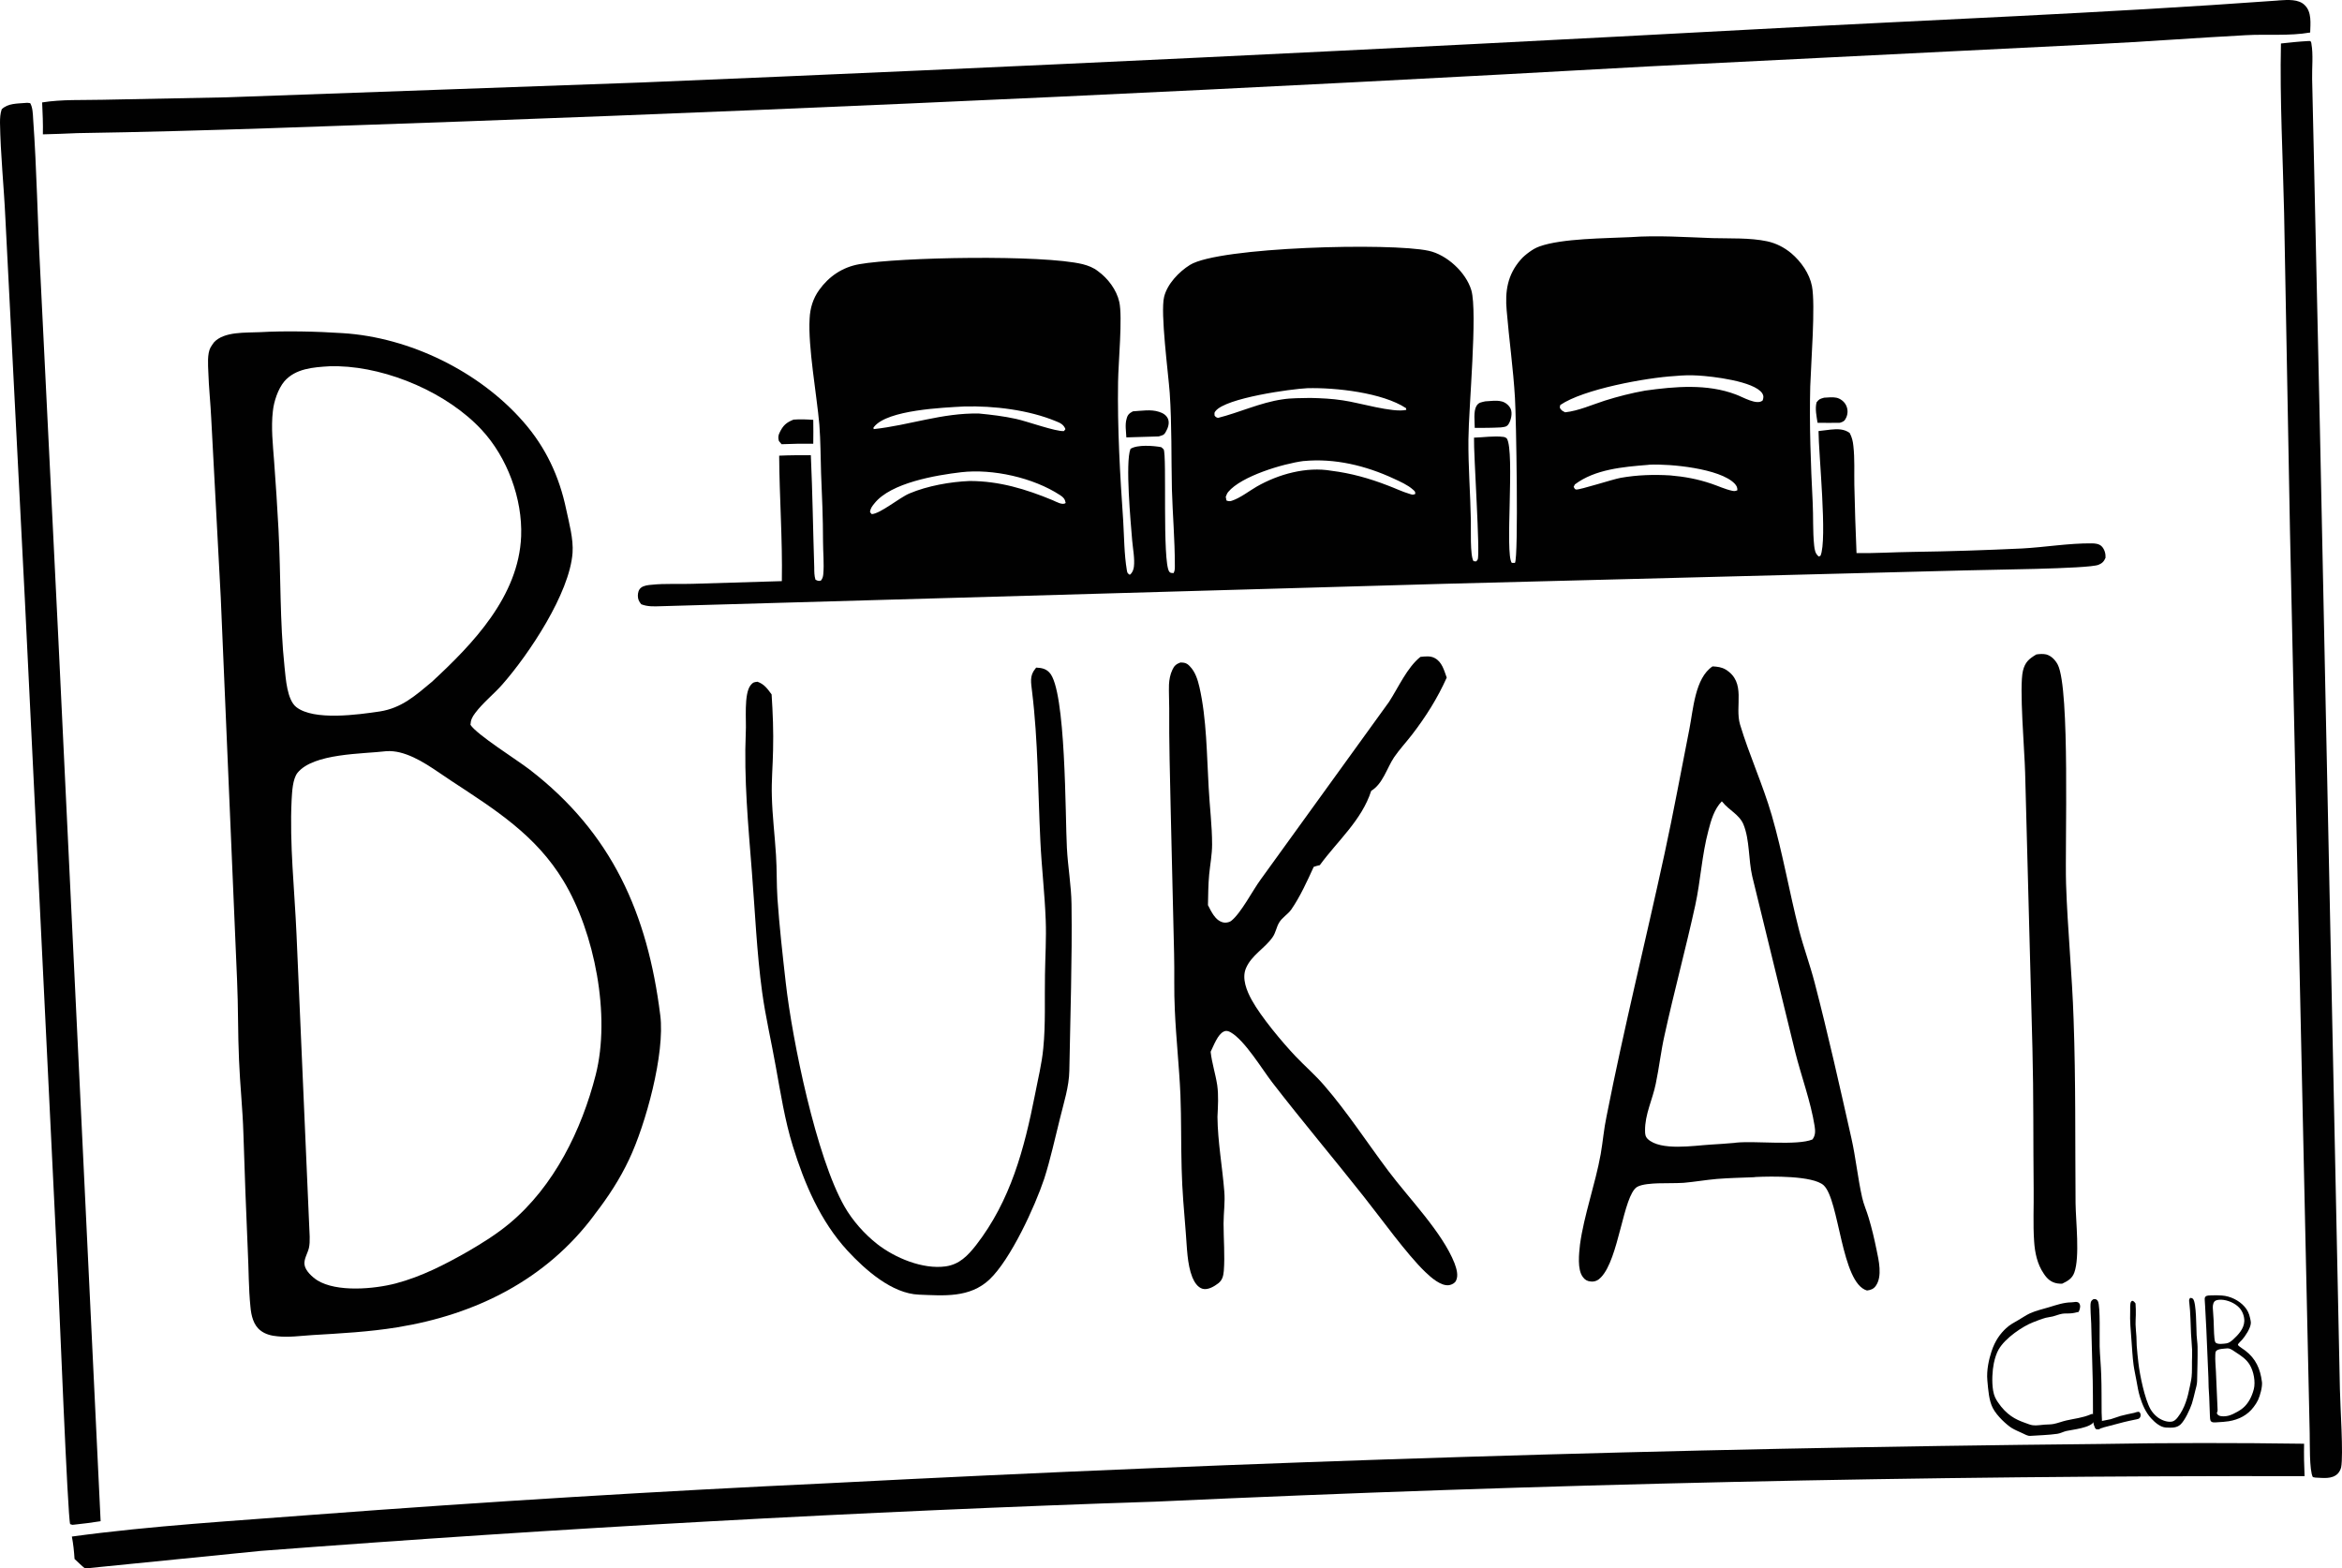 <?xml version="1.0" encoding="UTF-8"?>
<svg id="Layer_1" data-name="Layer 1" xmlns="http://www.w3.org/2000/svg" viewBox="0 0 961.26 643.85">
  <path d="M748.7,163.25c1.6-.1,3.5-.3,5,0,1.6,.3,3.3,1.6,4,3.1,.8,1.6,.8,3.4,.1,5-.7,1.5-1.1,1.7-2.6,2.2-3.1,.1-6.1,0-9.2,0-.4-2.7-1.1-5.7-.4-8.4,1.1-1.4,1.4-1.4,3.1-1.9Z" fill="#010101"/>
  <path d="M325.7,172.25c2.7-.2,5.4-.1,8.1,.1,.1,3.2,0,6.5,0,9.8h-6.3c-2.2,0-4.5,.2-6.7,.2l-1.1-1.3c-.4-1.3-.3-2.3,.3-3.5,1.4-2.9,2.7-4.1,5.7-5.3Z" fill="#010101"/>
  <path d="M609.6,164.75c2.1-.1,4.6-.5,6.6,0,1.6,.3,3.3,1.7,3.9,3.2,.7,1.8,.1,4.5-.9,6.1-.8,1.3-1.9,1.2-3.2,1.4-3.6,.2-7.2,.2-10.7,.2,0-2.5-.6-6.8,.7-9,.9-1.5,2-1.5,3.6-1.9Z" fill="#010101"/>
  <path d="M465,168.85c3.5-.2,7.4-.9,10.7,.2,1.6,.5,3,1.3,3.7,2.9,.7,1.7,0,3.8-.9,5.3-.8,1.5-1.4,1.4-2.9,1.9l-13.3,.4c-.1-2.4-.6-5.3,.1-7.6,.4-1.7,1.1-2.3,2.6-3.1Z" fill="#010101"/>
  <path d="M835.8,268.65c1.3-.2,2.8-.3,4.1,0,2.1,.6,3.7,2.3,4.7,4.2,5.1,10.1,2.9,73.9,3.4,89.9,.6,18.6,2.5,37.2,3.1,55.8,.9,25.1,.6,50.3,.8,75.4,.1,7.5,1.8,22-.5,28.4-.9,2.5-2.7,3.5-5,4.6-.6,0-1.3,0-1.9-.1-2.6-.4-4.3-1.9-5.7-4.1-2.6-3.8-3.6-8.5-3.9-13.1-.5-7.2-.1-14.5-.2-21.7-.2-19.2,0-38.4-.5-57.6l-3-113.2c-.2-8.7-2.5-35.1-.9-41.8,.9-3.6,2.5-4.9,5.5-6.7Z" fill="#010101"/>
  <path d="M425.3,274.05c2.1,.1,3.9,.4,5.4,2,6.9,7,6.5,59.6,7.2,72,.4,7.8,1.8,15.4,1.9,23.2,.3,22.8-.5,45.5-.9,68.3-.1,6.5-2.3,13.2-3.8,19.4-2.1,8.3-3.9,16.8-6.5,24.9-3.8,11.4-13.8,33.2-22.5,41.4-8.1,7.6-18.7,6.6-28.9,6.2-11.1-.4-22.1-10.2-29.4-18.1-11.1-12.1-17.6-27.4-22.4-42.9-3.3-10.7-5-21.7-7-32.7-1.8-10.2-4.2-20.3-5.6-30.6-2.2-16.2-2.9-33-4.2-49.3-1.5-19.2-3.3-38.1-2.5-57.3,.3-4.6-.9-15.7,2-19.3,1-1.2,1.3-1.2,2.8-1.4,2.8,1,4.1,2.9,5.8,5.2,.5,7.6,.8,15.3,.6,22.9-.1,6.3-.7,12.6-.5,18.9,.2,8,1.2,16,1.7,24.1,.4,6,.2,11.9,.6,17.9,.8,11.5,2.1,23,3.4,34.5,2.7,23.8,12.5,71.6,24.1,91.9,3.3,5.8,8.2,11.3,13.4,15.4,7.3,5.7,18.7,10.5,28.1,9.2,5.7-.8,9.1-4.4,12.5-8.7,14.2-18.3,19.8-39.5,24.2-61.8,1.2-6.3,2.8-12.6,3.4-19,1-10,.5-20.1,.7-30.1,.1-7.5,.6-15.1,.3-22.6-.4-10.9-1.7-21.7-2.2-32.6-1-20.4-.9-40.8-3.4-61.2-.4-3.6-1.1-6.4,1.3-9.3,.2-.2,.3-.4,.4-.5Z" fill="#010101"/>
  <path d="M10.5,42.25c.7-.1,1.2,0,1.9,.1,1,1.7,1.1,4.4,1.2,6.4,1.5,20.8,1.8,41.7,2.9,62.5l7.4,150,17.4,363.2c-3.6,.6-7.1,1-10.7,1.4-1.2,.1-.6,.2-1.8-.2-1-2-4.6-93.1-5.1-103L10.2,246.05,2.2,89.45C1.6,76.45,.2,63.35,0,50.35c0-1.9,.1-3.7,.7-5.5,2.6-2.5,6.4-2.3,9.8-2.6Z" fill="#010101"/>
  <path d="M947.3,16.85h1c.2,.4,.4,.6,.4,1.1,.8,4.4,.2,9.9,.3,14.5l.8,35.4,2.4,108.4,8.2,394.1c.1,6.6,1.5,27,.5,32-.2,.9-.7,1.8-1.3,2.5-2.4,2.5-6.2,1.8-9.3,1.7l-1-.2c-1.5-2.6-1.2-14.4-1.3-18l-8.1-370.8-2.4-130.1c-.5-23.1-1.8-46.5-1.3-69.6,3.7-.4,7.4-.8,11.1-1Z" fill="#010101"/>
  <path d="M583,269.65c2-.2,4.1-.5,5.9,.5,3,1.6,3.8,5,4.9,8-3.8,8.5-8.6,16.1-14.3,23.5-2.4,3.1-5.1,6-7.3,9.2-3,4.5-4.6,10.9-9.4,13.8-3.9,12.1-13.8,20.5-21.1,30.5-.9,.2-1.7,.4-2.5,.7-2.6,5.7-5.6,12.3-9.2,17.5-1.4,2-3.8,3.3-5,5.4-1.1,1.8-1.4,4.2-2.7,6-3.2,4.6-8.6,7.3-10.9,12.7-1.8,4.2,.3,9.3,2.4,13.1,3.8,6.9,12.5,17.3,18,23.1,3.8,4,8.1,7.7,11.7,11.9,9.6,11.1,17.6,23.5,26.4,35.2,8.3,11.1,22.1,25.1,27.1,37.8,.8,2.2,1.7,5,.6,7.2-.5,1-1.7,1.6-2.8,1.8-3.4,.5-7.5-3.2-9.8-5.4-7.7-7.4-18.2-22.1-25.2-30.9-12.4-15.7-25.4-31.1-37.6-46.9-4.3-5.6-11.3-17.3-17.1-20.6-.9-.5-1.8-.8-2.8-.3-2.5,1.1-4.2,5.9-5.4,8.3,.5,4.6,2,9.1,2.7,13.7,.6,4.2,.3,8.7,.1,13,.1,10.2,2,20.5,2.8,30.6,.4,4.4-.3,8.8-.3,13.2,0,6.4,.6,13.2,.1,19.5-.2,2.1-.6,3.7-2.2,5-1.7,1.3-4.3,2.9-6.5,2.3-2.1-.6-3.4-2.8-4.2-4.7-2.2-5.5-2.2-12.5-2.7-18.3-.7-8.7-1.5-17.5-1.7-26.3-.3-10.1-.1-20.2-.5-30.3-.5-11.6-1.8-23.2-2.3-34.8-.4-7.7-.1-15.5-.3-23.2l-1.4-59.3c-.3-13.9-.7-27.6-.6-41.4,0-3.3-.2-6.4-.1-9.7,.1-2.1,.5-4.2,1.4-6.1,.7-1.6,1.6-2.4,3.3-3,1.7,0,2.7,.3,3.8,1.5,2.3,2.3,3.3,5.6,4,8.6,3,13.2,3,27.9,3.8,41.4,.4,7.7,1.4,15.5,1.4,23.2,0,4.1-.8,8.2-1.2,12.3-.4,4.2-.4,8.4-.5,12.6,.7,1.4,1.4,2.8,2.3,4.1,1.1,1.6,2.7,3,4.7,3.1,.7,0,1.9-.2,2.5-.7,4.1-3.2,8.8-12.5,12.2-17.1l52.6-72.8c3.9-6,7.4-14.1,12.9-18.5Z" fill="#010101"/>
  <path d="M861.6,592.75c28-.5,56.1-.5,84.1-.1-.1,4.5,0,8.8,.2,13.3-156.7-.3-313.4,3.2-470,10.4-123.1,4.1-246.1,10.9-369,20.3l-72,7.2c-1.5-1.2-2.9-2.6-4.3-3.9-.2-3.1-.5-6.1-1.1-9.2,33-4.5,66.6-6.4,99.8-9,70.2-5.3,140.5-9.6,210.8-12.9,173.8-9,347.6-14.4,521.5-16.1Z" fill="#010101"/>
  <path d="M934.5,.25c.4,0,.7-.1,1.1-.1,3.3-.2,7.9-.6,10.4,2,2.9,2.8,2.3,7.6,2.2,11.2-8.6,1.5-17.8,.6-26.5,1.1-20.7,1.1-41.4,2.7-62.1,3.7l-182.7,9.1c-162.2,9.1-324.4,16.7-486.7,22.6-52.8,1.8-105.7,4-158.5,4.8-4.7,.2-9.4,.4-14.1,.5,.1-4.4-.1-8.7-.3-13.1,8-1.3,16.8-.9,24.9-1.1l50.8-1,170.5-6.1c152.2-6.3,304.4-13.6,456.5-21.8,71.5-3.9,143-6.6,214.5-11.8Z" fill="#010101"/>
  <path d="M770.2,512.95c-.9-4.4-1.9-8.7-3.2-13-.8-2.8-2.1-5.6-2.7-8.4-1.8-8-2.6-16.3-4.4-24.3-4.8-21.3-9.6-42.8-15.1-63.9-1.9-7.3-4.5-14.3-6.4-21.6-4-15.6-6.7-31.6-11.2-47.1-3.7-12.7-9.2-24.6-13-37.2-2.3-7.7,2.7-17.3-5.9-22.6-1.7-1-3.4-1.2-5.4-1.3-7.2,4.8-7.9,17.6-9.5,25.7-3.4,17.1-6.5,34.2-10.2,51.2-7.8,36-16.7,71.7-23.8,107.8-1.1,5.1-1.5,10.4-2.4,15.5-2.2,12.3-6.9,25.2-8.5,37.1-.4,3.7-1.2,10.3,1.2,13.4,.8,1.1,1.8,1.7,3.2,1.8,1.7,.2,3.1-.5,4.2-1.7,7.4-7.6,9.1-33.5,14.8-37.1,2-1.2,6.2-1.4,8.6-1.5,3.5-.1,7,0,10.5-.2,4.6-.4,9.1-1.2,13.7-1.6,5-.4,10.1-.5,15.1-.7l.9-.1c6.1-.3,23.4-.6,27.8,3.4,6.5,6,7.2,40.2,17.8,43.2,1.5-.2,2.7-.6,3.6-1.9,2.8-3.9,1.2-10.6,.3-14.9Zm-26.3-45.2c-6.3,2.6-23.3,.5-31.3,1.3l-.7,.1c-3.2,.3-6.5,.5-9.7,.7-6.9,.4-20.6,2.7-25.9-2.3-1-1-1.1-2-1.1-3.4-.1-6.7,3.1-12.8,4.4-19.3,1.4-6.6,2.1-13.3,3.6-19.9,3.9-17.8,8.7-35.5,12.6-53.3,2.2-10.1,2.7-20.6,5.4-30.7,1.1-4.3,2.4-8.8,5.5-12l.3,.3c2.6,3.3,6.9,5.1,8.6,9.2,2.6,6.4,2,14.4,3.6,21.3l17.6,72c2.5,10,6.4,20.4,8,30.5,.3,2,.4,3.8-.9,5.5Z" fill="#010101"/>
  <path d="M862.6,224.25c-1-1-2.6-1.2-4-1.2-9.4-.1-19.3,1.6-28.7,2.1-14.9,.7-29.8,1.2-44.7,1.4-7.7,.1-15.5,.6-23.2,.5-.4-9.3-.7-18.6-.9-28-.1-5.2,.2-10.8-.4-16-.2-2-.6-3.6-1.5-5.3-2.2-1.7-5.1-1.7-7.8-1.4-1.7,.2-3.3,.4-5,.6,0,8.9,3.7,44.8,.8,51.2l-.7,.3c-1.5-1.2-1.7-2.8-1.9-4.6-.6-5.8-.3-11.8-.6-17.6-.8-15.9-1.4-31.6-1-47.6,.3-9.5,2.2-33.5,.7-41.2-1-5.2-4.5-10.1-8.5-13.5-2.9-2.4-6.2-4.1-9.9-4.9-7.1-1.5-15.2-1.1-22.4-1.3-11.2-.4-22.6-1.2-33.7-.4-10.1,.5-28.1,.5-37.3,3.8-.8,.3-1.5,.6-2.2,1-.7,.4-1.3,.8-2,1.3s-1.3,1-1.9,1.5c-.6,.5-1.2,1.1-1.7,1.7-5.4,6.2-6.4,13-5.7,20.8,1,12,2.7,23.9,3.4,35.8,.5,7.6,1.5,65.5,0,67.8h-1.3c-2.9-3.7,1.3-45.5-2-51-.2-.3-1-.7-1.4-.7-3.9-.5-8.2,.2-12.1,.3-.2,6.5,2.6,48,1.5,50-.1,.3-.4,.5-.6,.8l-1.1-.1c-1.5-2.3-1-13.5-1.1-16.8-.2-11-1.1-22-1-33.1,.1-13.1,3.8-52.3,1.2-61.3-2.2-7.4-10.1-14.6-17.5-16.2-15.4-3.4-86.2-1.6-98,5.8-4.5,2.8-9.3,7.8-10.6,13.1-1.6,6.5,1.7,31.2,2.3,39.4,.9,13.2,.6,26.5,.9,39.7,.3,10.2,1.2,20.6,1.2,30.9,0,1.3,.1,2.2-.5,3.4-.8-.1-1.3,.1-1.8-.6-2.9-4-.9-48-2.3-50.2-.3-.4-.7-.6-1-.9-3.2-.6-9.8-1.1-12.6,.7-2.2,5.5,.1,30.4,.7,37.7,.3,3.4,1.1,7.4,.7,10.7-.2,1.3-.6,2.5-1.7,3.3-.9-.6-1-.7-1.2-1.9-1.1-6.5-1.1-13.8-1.5-20.4-1.3-18.7-2.4-38-2.1-56.8,.1-7.9,1.9-26.7,.5-32.9-1.1-5-4.7-9.7-8.7-12.6-1.9-1.5-4-2.3-6.3-2.9-16.4-4-75.4-2.9-91.7,0-6.9,1.2-12.5,5-16.5,10.6-2.5,3.5-3.7,7.4-3.9,11.7-.7,11.6,2.9,31.1,4,43.6,.5,6.6,.5,13.3,.7,19.9,.4,9.3,.8,18.6,.8,27.9,0,4.4,.5,9.3,.1,13.6-.1,1-.3,1.8-1,2.6-1.1,.2-1.2,.1-2.2-.4-.5-1.6-.5-3.3-.5-5-.5-15.3-.7-30.7-1.4-46.1-4.4,0-8.7,0-13,.2,.1,17.1,1.4,34.3,1.1,51.5l-36.6,1.1c-5.5,.2-11.4-.2-16.9,.4-1.3,.1-3.2,.3-4.3,1.2-1,.8-1.3,2.1-1.3,3.3,0,1.5,.5,2.4,1.4,3.5,2.5,1,5.2,.9,7.9,.8l321.7-9.2,213.7-5.5c8.7-.3,50.6-.6,54.8-2.3,1.5-.6,2.3-1.4,2.9-2.9,.1-1.6-.4-3.5-1.6-4.7Zm-503.8-49.1c5.6-6.9,28.1-7.8,37-8.3,12.2-.3,26.4,1.4,37.7,6.1,1.8,.7,3.1,1.4,3.8,3.2l-.6,.8c-3.3,.3-15.4-4.1-19.7-5-5-1.1-10-1.7-15.2-2.2-15.2-.3-28.4,4.8-43.2,6.4l-.1-.6c.1-.1,.2-.3,.3-.4Zm73.3,30.2c-11.1-4.6-22-7.9-34.1-7.9-7.9,.3-17.4,2-24.7,5.1-4.1,1.7-11.9,8.3-15.5,8.5l-.7-.8c.1-1.5,.9-2.5,1.8-3.6,6.7-8.5,25.4-11.6,35.6-12.8,12.9-1.5,29.6,2.2,40.6,9.4,1.4,.9,2,1.6,2.3,3.2-1.2,1.1-3.9-.5-5.3-1.1Zm66.4-34.8c0-.9-.2-1.1,.4-1.8,4.2-5.4,31.1-9.1,37.7-9.4,11.5-.3,30.8,1.8,40.5,8.2l.1,.7c-5.5,1.3-19.5-3-26-3.9-4.5-.7-8.9-.9-13.4-1-3.8,.1-7.8,0-11.5,.6-9,1.3-17.6,5.4-26.4,7.6-.8-.3-.9-.3-1.4-1Zm80.1,32.2c-3.1-.9-6.1-2.4-9.1-3.5-7.5-2.9-15-5-23-6-10.3-1.8-21.8,1.4-30.7,6.5-3.1,1.8-6.8,4.7-10.2,5.8q-1.1,.4-2.2-.1l-.3-1.5c.3-.7,.5-1.4,1-2,5.4-6.5,22.5-11.6,30.9-12.7h.2c12.6-1.2,25.4,1.9,36.8,7.2,2.6,1.2,5.8,2.6,7.9,4.5,.8,.7,1,.8,1,1.8-1,.5-1.3,.3-2.3,0Zm132.3-1.3c-2.8-.6-5.8-2-8.5-2.9-5.6-1.9-11-2.9-16.9-3.4-6.8-.4-13.5-.2-20.3,1-3.3,.6-16.8,5-18.3,4.8-.6-.1-.7-.6-1-1.1l.5-1c8.2-6.2,19.8-7.2,29.8-8,.3,0,.6-.1,.9-.1,8.2-.4,28.9,1.5,34.9,7.8,.8,.9,1.1,1.5,1.1,2.7-1,.4-1.2,.4-2.2,.2Zm12.6-37.1c-2.3,2.2-8.2-1.4-11-2.4-11.8-4.5-25.1-3.3-37.3-1.6-5.6,1-11.1,2.4-16.5,4.1-5.3,1.7-10.8,4.2-16.3,4.8-.8-.4-1.3-.6-1.9-1.4-.5-.7-.2-.8-.1-1.6,9.5-6.5,35.2-11.2,47.1-11.9,3.1-.3,6.3-.4,9.4-.2,5.7,.3,23.1,2.3,26.4,7.3,.7,1.1,.5,1.8,.2,2.9Z" fill="#010101"/>
  <path d="M271,416.75c-5.2-41.7-19.8-74.8-53.7-100.9-5.2-4-21.5-14.2-24.2-18.3,.1-2,.7-3.2,1.9-4.8,3.2-4.3,7.7-7.8,11.2-11.8,10.9-12.4,27.6-37.4,28.8-54,.4-5.7-1.4-12.2-2.6-17.8-2.8-13.5-8.4-25.5-17.5-35.9-18.1-20.8-46.8-34.8-74.3-36.5-10.4-.7-23.6-1-33.9-.4-5.7,.3-14.7-.4-18.9,4.2-.5,.7-1,1.4-1.4,2.1-1.4,2.6-1,7.2-.9,10.1,.2,6.3,.9,12.7,1.2,19.1l3.9,73.4,6.7,157.1c.5,10.9,.3,21.9,.8,32.8,.4,10.1,1.5,20.1,1.8,30.2,.5,16,1.1,32,1.8,48,.4,7.7,.3,15.5,1.1,23.2,.3,3.4,1.2,7.4,4.1,9.6,2,1.6,4.6,2.2,7,2.4,4.7,.5,9.5-.2,14.2-.5,11.7-.7,23.4-1.3,35-3.2,32.1-5.2,61.1-19.5,80.9-46.2,0-.1,.1-.2,.2-.3,5.4-7,10.2-14.3,14-22.4,6.8-14.3,14.8-43.4,12.8-59.2ZM116.8,273.95c-2-18.8-1.5-37.8-2.5-56.7-.5-9.3-1.1-18.7-1.8-28-.5-6.7-1.3-13.8-.5-20.5,.4-3.9,2.1-9.1,4.7-12.2,4.6-5.3,11.9-5.8,18.6-6.2h3.7c20.5,.6,44.7,11,58.7,26.1,10.5,11.3,16.8,28.3,16.2,43.7-1,24.6-19.7,44.1-36.7,59.8-6.7,5.6-12.4,10.7-21.3,12.1-8.8,1.3-27.1,3.9-34.3-1.8-3.8-3-4.3-11.7-4.8-16.3Zm127.7,167.3c-5.8,22.7-17.1,45.7-35.3,60.9-5.4,4.5-11.2,8.1-17.2,11.6-9.5,5.4-19,10.3-29.6,13.1-8.8,2.3-24.2,3.7-32.2-1.3-2-1.3-4.8-3.8-5.2-6.3-.4-2.3,1.3-4.8,1.8-7,.6-2.7,.2-6.5,.1-9.3l-5.2-119.4c-.8-18.4-2.9-36.9-2-55.3,.2-3.3,.4-8.4,2.4-11,6.6-8.1,26.6-7.7,36.6-8.9,1.8-.1,3.6,.1,5.3,.5,7.8,1.9,14.8,7.5,21.4,11.8,17.8,11.7,34.5,22.1,45.9,41,12.8,21.2,19.4,55.3,13.2,79.6Z" fill="#010101"/>
  <path d="M859.27,533.31c.27-.04,.58-.06,.85,0,.43,.12,.77,.48,.97,.87,1.05,2.09,.6,15.28,.7,18.59,.12,3.85,.52,7.69,.64,11.54,.19,5.19,.12,10.4,.17,15.59,.02,1.55,.37,4.55-.1,5.87-.19,.52-.56,.72-1.03,.95-.12,0-.27,0-.39-.02-.54-.08-.89-.39-1.18-.85-.54-.79-.74-1.76-.81-2.71-.1-1.49-.02-3-.04-4.49-.04-3.97,0-7.94-.1-11.91l-.62-23.41c-.04-1.8-.52-7.26-.19-8.64,.19-.74,.52-1.01,1.14-1.39Z" fill="#010101"/>
  <path d="M859.78,585.92c-.06-.2-.11-.44-.13-.65-.02-.34,.05-.63,.16-.81,.58-.97,5.37-1.57,6.54-1.89,1.36-.37,2.67-.96,4.02-1.33,1.83-.52,3.7-.85,5.55-1.26,.55-.13,1.57-.62,2.12-.35,.21,.11,.35,.38,.5,.73,.02,.1,.04,.21,.05,.3,.05,.42,0,.71-.12,.97-.2,.47-.51,.7-.84,.82-.52,.19-1.07,.23-1.6,.36-1.41,.32-2.84,.57-4.24,.94l-8.27,2.17c-.64,.16-2.51,.92-3.06,.77-.3-.09-.44-.33-.67-.78Z" fill="#010101"/>
  <path d="M898.98,532.78c.43,.02,.81,.08,1.12,.41,1.43,1.45,1.34,12.32,1.49,14.89,.08,1.61,.37,3.18,.39,4.8,.06,4.71-.1,9.41-.19,14.12-.02,1.34-.48,2.73-.79,4.01-.43,1.72-.81,3.47-1.34,5.15-.79,2.36-2.85,6.86-4.65,8.56-1.67,1.57-3.87,1.36-5.98,1.28-2.3-.08-4.57-2.11-6.08-3.74-2.3-2.5-3.64-5.67-4.63-8.87-.68-2.21-1.03-4.49-1.45-6.76-.37-2.11-.87-4.2-1.16-6.33-.45-3.35-.6-6.82-.87-10.19-.31-3.97-.68-7.88-.52-11.85,.06-.95-.19-3.25,.41-3.99,.21-.25,.27-.25,.58-.29,.58,.21,.85,.6,1.2,1.08,.1,1.57,.17,3.16,.12,4.73-.02,1.3-.14,2.61-.1,3.91,.04,1.65,.25,3.31,.35,4.98,.08,1.24,.04,2.46,.12,3.7,.17,2.38,.43,4.76,.7,7.13,.56,4.92,2.58,14.8,4.98,19,.68,1.2,1.7,2.34,2.77,3.18,1.51,1.18,3.87,2.17,5.81,1.9,1.18-.17,1.88-.91,2.58-1.8,2.94-3.78,4.09-8.17,5-12.78,.25-1.3,.58-2.61,.7-3.93,.21-2.07,.1-4.16,.14-6.22,.02-1.55,.12-3.12,.06-4.67-.08-2.25-.35-4.49-.45-6.74-.21-4.22-.19-8.44-.7-12.65-.08-.74-.23-1.32,.27-1.92,.04-.04,.06-.08,.08-.1Z" fill="#010101"/>
  <path d="M928.39,567.21c-.66-5.27-2.5-9.46-6.79-12.76-.66-.51-2.72-1.8-3.06-2.31,.01-.25,.09-.4,.24-.61,.4-.54,.97-.99,1.42-1.49,1.38-1.57,3.49-4.73,3.64-6.83,.05-.72-.18-1.54-.33-2.25-.35-1.71-1.06-3.23-2.21-4.54-2.29-2.63-5.92-4.4-9.4-4.62-1.32-.09-2.98-.13-4.29-.05-.72,.04-1.86-.05-2.39,.53-.06,.09-.13,.18-.18,.27-.18,.33-.13,.91-.11,1.28,.03,.8,.11,1.61,.15,2.42l.49,9.28,.85,19.87c.06,1.38,.04,2.77,.1,4.15,.05,1.28,.19,2.54,.23,3.82,.06,2.02,.14,4.05,.23,6.07,.05,.97,.04,1.96,.14,2.93,.04,.43,.15,.94,.52,1.21,.25,.2,.58,.28,.89,.3,.59,.06,1.2-.03,1.8-.06,1.48-.09,2.96-.16,4.43-.4,4.06-.66,7.73-2.47,10.23-5.84,0-.01,.01-.03,.03-.04,.68-.89,1.29-1.81,1.77-2.83,.86-1.81,1.87-5.49,1.62-7.49Zm-19.5-18.06c-.25-2.38-.19-4.78-.32-7.17-.06-1.18-.14-2.37-.23-3.54-.06-.85-.16-1.75-.06-2.59,.05-.49,.27-1.15,.59-1.54,.58-.67,1.51-.73,2.35-.78h.47c2.59,.08,5.65,1.39,7.42,3.3,1.33,1.43,2.12,3.58,2.05,5.53-.13,3.11-2.49,5.58-4.64,7.56-.85,.71-1.57,1.35-2.69,1.53-1.11,.16-3.43,.49-4.34-.23-.48-.38-.54-1.48-.61-2.06Zm16.15,21.16c-.73,2.87-2.16,5.78-4.46,7.7-.68,.57-1.42,1.02-2.18,1.47-1.2,.68-2.4,1.3-3.74,1.66-1.11,.29-3.06,.47-4.07-.16-.25-.16-.61-.48-.66-.8-.05-.29,.16-.61,.23-.89,.08-.34,.03-.82,.01-1.18l-.66-15.1c-.1-2.33-.37-4.67-.25-6.99,.03-.42,.05-1.06,.3-1.39,.83-1.02,3.36-.97,4.63-1.13,.23-.01,.46,.01,.67,.06,.99,.24,1.87,.95,2.71,1.49,2.25,1.48,4.36,2.8,5.81,5.19,1.62,2.68,2.45,6.99,1.67,10.07Z" fill="#010101"/>
  <path d="M859.6,581.15c.07,.83,.1,1.55-.09,2.16-.84,2.84-9.41,3.61-11.4,4.11-1.25,.3-2.43,.98-3.69,1.16-3.69,.52-7.42,.6-11.14,.85-1.06,.08-2.24-.67-3.32-1.16-1.44-.68-2.9-1.24-4.33-2.12-2.02-1.3-5.99-4.86-7.69-8.14-1.58-3.06-1.87-7.26-2.24-11.29-.41-4.38,.71-8.9,1.69-11.91,1.49-4.59,3.7-7.42,6.02-9.59,1.6-1.49,3.31-2.35,5.02-3.34,1.58-.89,3.12-2.01,4.74-2.75,2.54-1.15,5.24-1.73,7.84-2.52,3.06-.93,6.05-1.97,9.21-2,.76,.04,2.51-.63,3.22,.45,.24,.37,.25,.49,.35,1.08-.04,1.12-.3,1.67-.6,2.38-1.21,.33-2.45,.59-3.7,.64-1.03,.07-2.08-.05-3.09,.14-1.29,.22-2.55,.76-3.85,1.1-.96,.26-1.93,.29-2.89,.55-1.84,.52-3.65,1.23-5.46,1.95-3.75,1.48-11.11,6.19-13.91,11.12-.8,1.4-1.49,3.43-1.93,5.56-.61,2.98-.91,7.56-.3,11.24,.37,2.23,1.1,3.51,1.95,4.78,3.58,5.28,7.27,7.11,11.08,8.45,1.08,.36,2.17,.88,3.23,1.01,1.67,.22,3.29-.16,4.92-.25,1.22-.09,2.48-.03,3.69-.28,1.76-.35,3.46-1.05,5.21-1.44,3.27-.75,6.6-1.07,9.81-2.42,.57-.22,.99-.55,1.57,.35,.04,.08,.08,.11,.1,.15Z" fill="#010101"/>
</svg>
